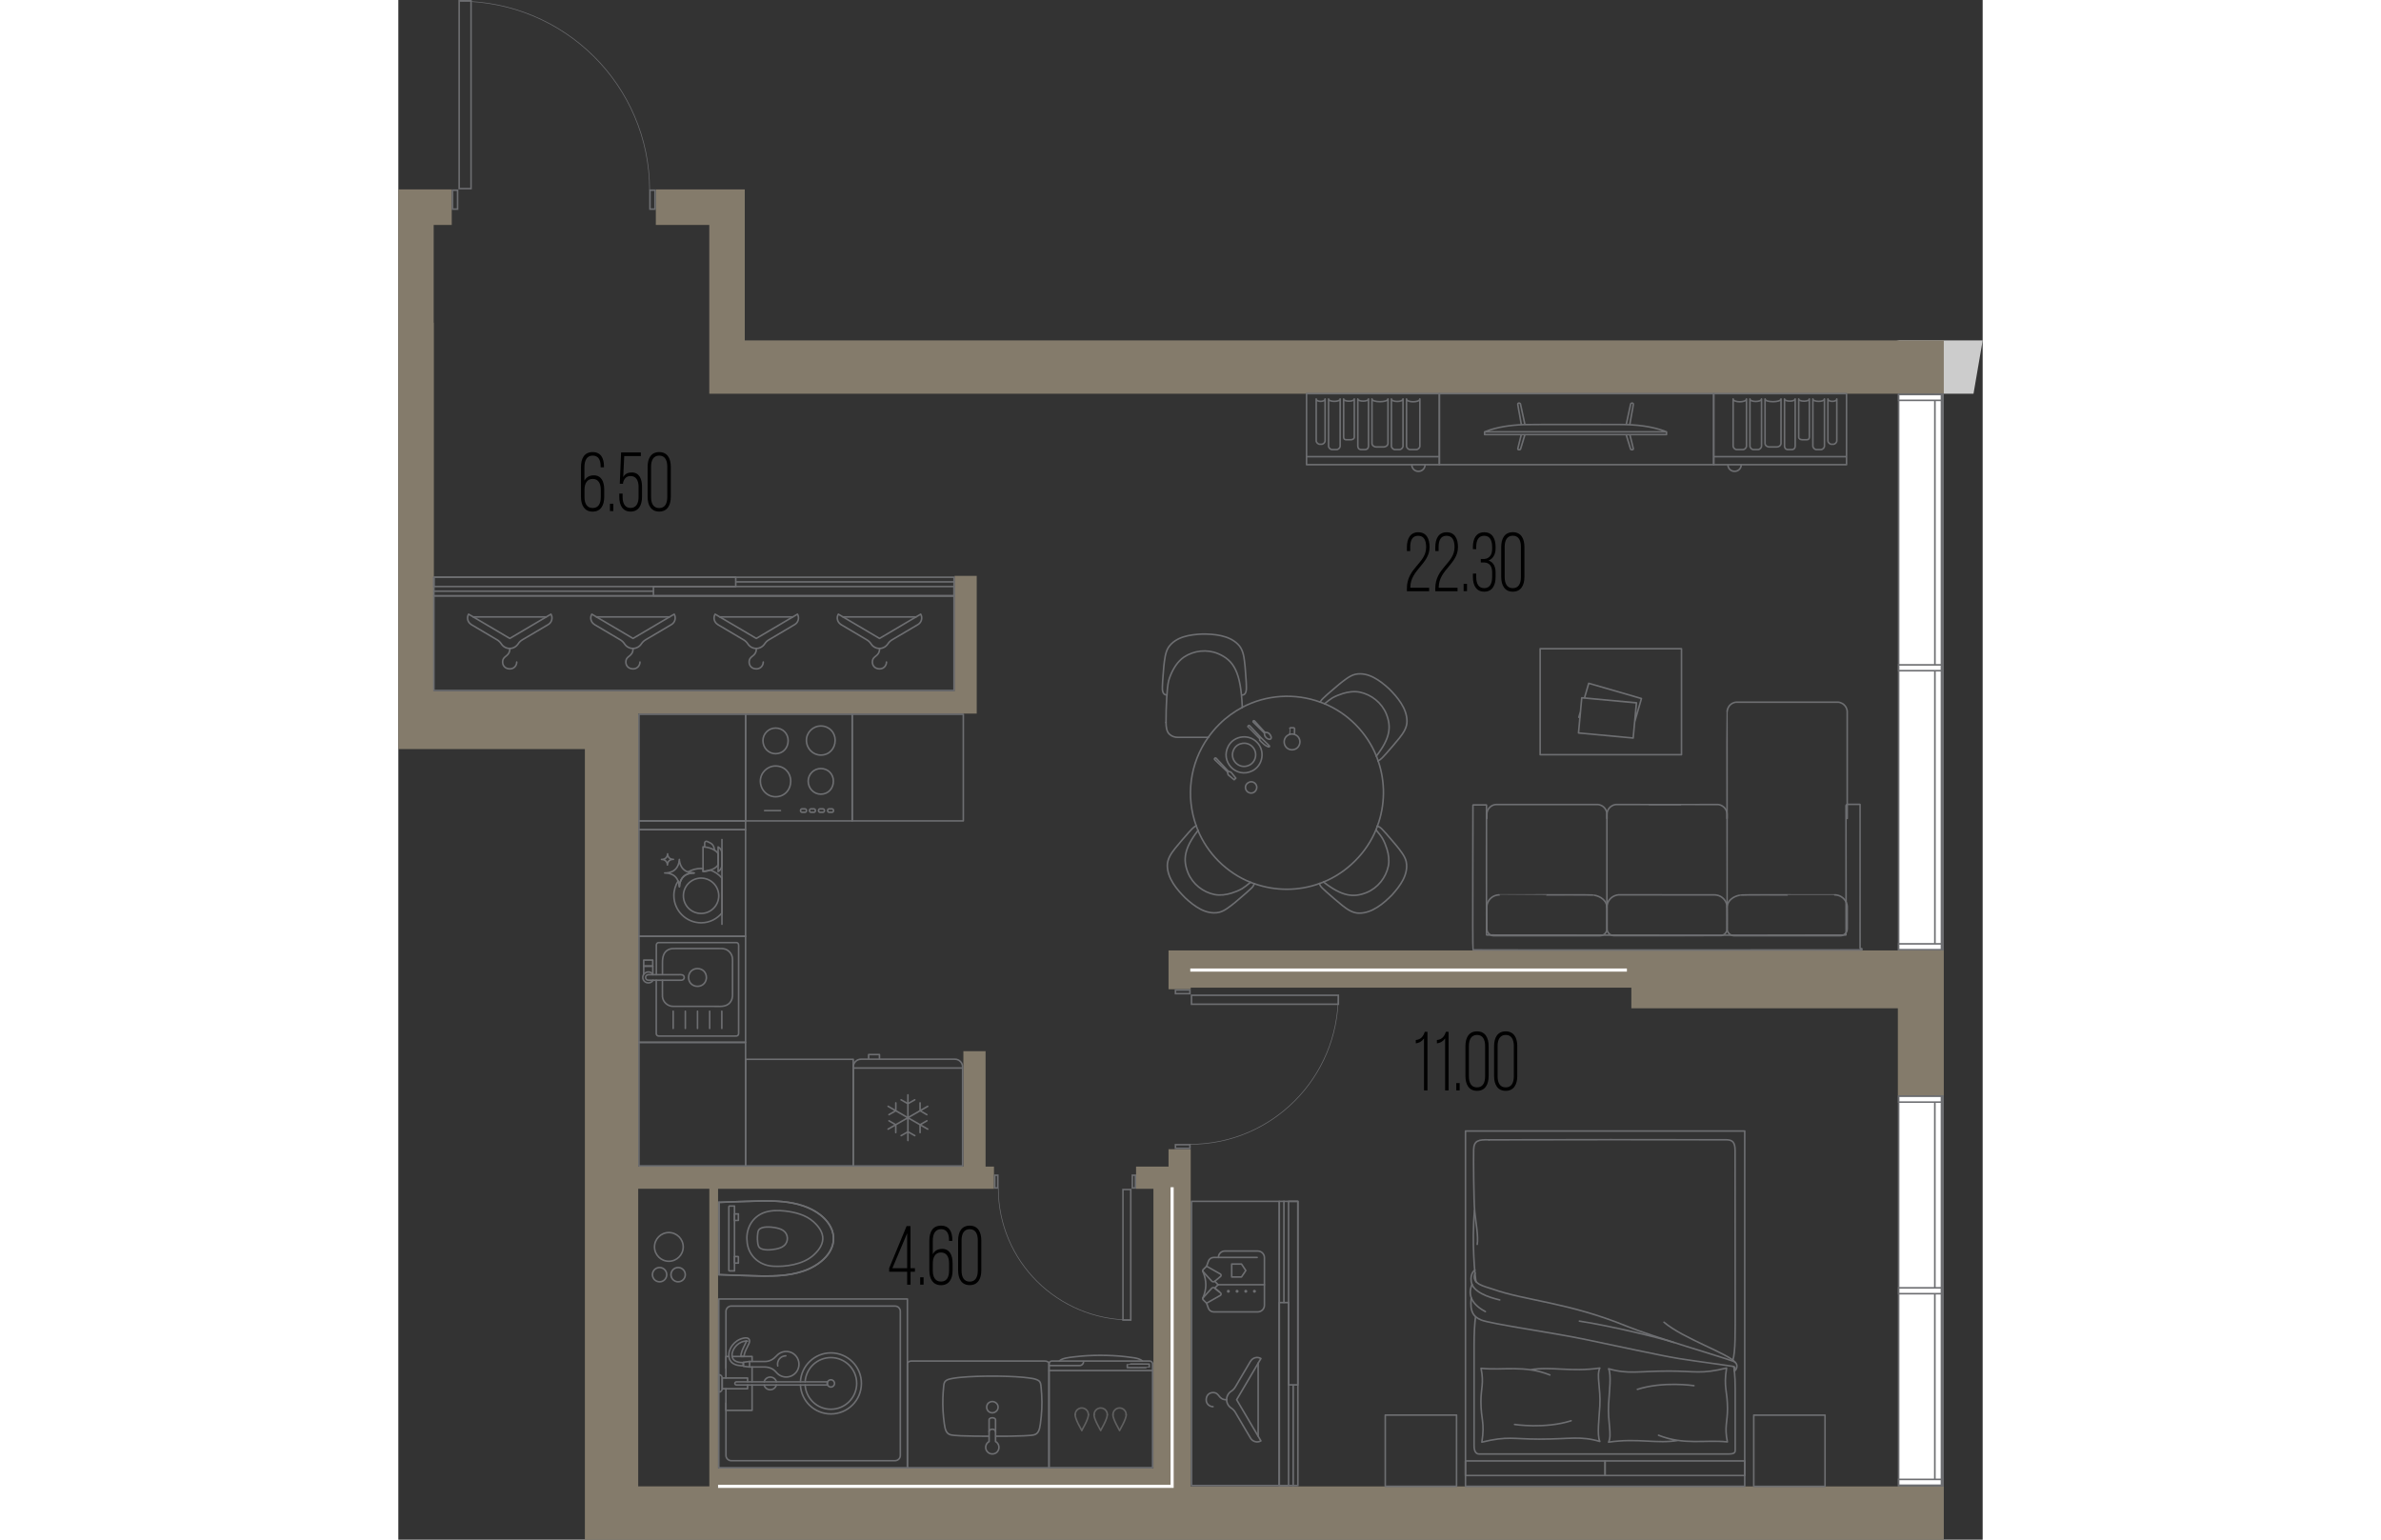<?xml version="1.0" encoding="UTF-8"?><svg xmlns="http://www.w3.org/2000/svg" viewBox="0 0 252.77 245.65" width="883" height="571"><rect x="0" y="0" width="252.77" height="245.65" fill="#333333" stroke="none"/><defs><style>.cls-1{fill:#ccc;}.cls-1,.cls-2,.cls-3,.cls-4,.cls-5{stroke-width:0px;}.cls-2{fill:#6d6e71;}.cls-3{fill:#000;}.cls-6{stroke:#606060;}.cls-6,.cls-7{stroke-linecap:round;stroke-width:.25px;}.cls-6,.cls-7,.cls-8,.cls-9{fill:none;}.cls-6,.cls-7,.cls-9{stroke-linejoin:round;}.cls-4{fill:#847b6b;}.cls-7,.cls-10,.cls-9{stroke:#6d6e71;}.cls-8{stroke:#fff;}.cls-8,.cls-10{stroke-miterlimit:10;stroke-width:.5px;}.cls-10,.cls-5{fill:#fff;}.cls-9{stroke-width:.1px;}</style></defs><g id="_стены"><polygon class="cls-1" points="252.77 54.31 239.13 54.31 239 54.31 244.57 55.35 246.33 62.82 251.31 62.82 252.77 54.31"/><polygon class="cls-4" points="49.61 55.92 49.61 55.92 49.61 62.82 199.72 62.82 199.72 62.82 246.57 62.82 246.57 62.39 246.57 61.46 246.57 54.31 240.22 54.31 233.02 54.31 199.72 54.31 199.72 54.31 196.72 54.31 55.27 54.31 55.27 30.22 50.16 30.22 49.61 30.22 41.08 30.22 41.08 35.89 49.61 35.89 49.61 55.92"/><polygon class="cls-4" points="239.24 174.81 246.57 174.81 246.57 155.76 246.57 155.76 246.57 151.64 198.23 151.64 122.88 151.64 122.88 157.58 122.88 157.58 122.88 157.83 126.42 157.83 126.42 157.58 196.72 157.58 196.72 160.87 239.24 160.87 239.24 163.02 239.24 174.81"/><path class="cls-4" d="M5.47,119.51h24.29v126.14h206.86s2.62,0,2.62,0h7.33v-8.55h-7.33v.05h-42.52s-70.3,0-70.3,0v-53.8h-3.54v2.78h-5.18v3.54h2.77v44.64H51.01v-44.64h44.02v-3.54h-1.34v-18.42h-3.54v18.42h-51.87v-72.28h54v-21.97h-3.54v18.42H5.67v-58.82h-.03v-15.59h2.88v-5.67H0v21.29H0v68h5.47ZM49.62,189.66v47.48h-11.35v-47.48h11.35Z"/></g><g id="_акустические_перегородки"><polyline class="cls-8" points="51.01 237.14 123.45 237.14 123.45 189.42"/><line class="cls-8" x1="126.35" y1="154.77" x2="196.01" y2="154.77"/></g><g id="_окна"><rect class="cls-5" x="239.36" y="62.94" width="7.08" height="88.58"/><path class="cls-2" d="M246.32,63.07v88.33s-6.83,0-6.83,0V63.07s6.83,0,6.83,0M246.57,62.82h-7.33s0,88.83,0,88.83h7.33s0-88.83,0-88.83h0Z"/><rect class="cls-5" x="245.15" y="62.94" width="1.3" height="88.38"/><path class="cls-2" d="M246.32,63.07v88.13s-1.04,0-1.04,0V63.07s1.04,0,1.04,0M246.57,62.82h-1.55s0,88.63,0,88.63h1.55s0-88.63,0-88.63h0Z"/><rect class="cls-5" x="239.36" y="150.58" width="7.08" height=".93"/><path class="cls-2" d="M246.32,150.71v.68s-6.83,0-6.83,0v-.68s6.83,0,6.83,0M246.57,150.46h-7.33s0,1.18,0,1.18h7.33s0-1.18,0-1.18h0Z"/><rect class="cls-5" x="239.36" y="106.07" width="7.08" height=".93"/><path class="cls-2" d="M246.32,106.2v.68s-6.83,0-6.83,0v-.68s6.83,0,6.83,0M246.57,105.95h-7.33s0,1.18,0,1.18h7.33s0-1.18,0-1.18h0Z"/><rect class="cls-5" x="239.36" y="62.94" width="7.08" height=".93"/><path class="cls-2" d="M246.32,63.07v.68s-6.83,0-6.83,0v-.68s6.83,0,6.83,0M246.57,62.82h-7.33s0,1.18,0,1.18h7.33s0-1.18,0-1.18h0Z"/><line class="cls-10" x1="246.32" y1="151.64" x2="246.32" y2="62.94"/><rect class="cls-5" x="239.36" y="174.91" width="7.08" height="62.11"/><path class="cls-2" d="M246.32,175.04v61.86s-6.83,0-6.83,0v-61.86s6.83,0,6.83,0M246.57,174.79h-7.33s0,62.36,0,62.36h7.33s0-62.36,0-62.36h0Z"/><rect class="cls-5" x="245.15" y="174.92" width="1.3" height="62.06"/><path class="cls-2" d="M246.31,175.04v61.81s-1.04,0-1.04,0v-61.81s1.04,0,1.04,0M246.56,174.79h-1.55s0,62.31,0,62.31h1.55s0-62.31,0-62.31h0Z"/><rect class="cls-5" x="239.36" y="236.04" width="7.08" height=".93" transform="translate(-.25 .25) rotate(-.06)"/><path class="cls-2" d="M246.32,236.16v.68s-6.83,0-6.83,0v-.68s6.83,0,6.83,0M246.57,235.91h-7.33s0,1.18,0,1.18h7.33s0-1.18,0-1.18h0Z"/><rect class="cls-5" x="239.36" y="205.47" width="7.08" height=".93" transform="translate(-.22 .25) rotate(-.06)"/><path class="cls-2" d="M246.32,205.6v.68s-6.83,0-6.83,0v-.68s6.83,0,6.83,0M246.57,205.35h-7.33s0,1.18,0,1.18h7.33s0-1.18,0-1.18h0Z"/><rect class="cls-5" x="239.36" y="174.91" width="7.08" height=".93" transform="translate(-.18 .25) rotate(-.06)"/><path class="cls-2" d="M246.32,175.03v.68s-6.83,0-6.83,0v-.68s6.83,0,6.83,0M246.57,174.78h-7.33s0,1.18,0,1.18h7.33s0-1.18,0-1.18h0Z"/><line class="cls-10" x1="246.32" y1="237.14" x2="246.32" y2="174.78"/></g><g id="_двери"><path class="cls-2" d="M126.17,158.08v.33h-2.06v-.33h2.06M126.42,157.83h-2.56v.83h2.56v-.83h0Z"/><path class="cls-2" d="M126.17,182.76v.33h-2.06v-.33h2.06M126.42,182.51h-2.56v.83h2.56v-.83h0Z"/><path class="cls-9" d="M126.35,182.57c13.04,0,23.61-10.64,23.61-23.76"/><path class="cls-2" d="M149.85,158.92v1.18h-23.18v-1.18h23.18M150.1,158.67h-23.68v1.68h23.68s0-1.68,0-1.68h0Z"/><path class="cls-2" d="M117.47,187.63v1.78h-.24v-1.78h.24M117.72,187.38h-.74v2.28h.74v-2.28h0Z"/><path class="cls-2" d="M95.52,187.63v1.78h-.24v-1.78h.24M95.77,187.38h-.74v2.28h.74v-2.28h0Z"/><path class="cls-9" d="M95.72,189.6c0,11.6,9.46,21,21.14,21"/><path class="cls-2" d="M116.73,189.91v20.57h-1v-20.57h1M116.98,189.66h0,0ZM116.98,189.66h-1.49v21.07s1.49,0,1.49,0v-21.07h0Z"/><path class="cls-2" d="M9.33,30.47v2.77h-.56v-2.77h.56M9.58,30.22h-1.06v3.27h1.06v-3.27h0Z"/><path class="cls-2" d="M40.83,30.47v2.77h-.56v-2.77h.56M41.08,30.22h-1.06v3.27h1.06v-3.27h0Z"/><path class="cls-9" d="M40.09,30.32c0-16.64-13.58-30.13-30.32-30.13"/><path class="cls-2" d="M11.48.25v29.72h-1.65V.25h1.65M11.73,0h0,0ZM11.73,0h-2.15v30.22h2.14V0h0Z"/></g><g id="_мебель"><rect class="cls-7" x="170.26" y="180.45" width="44.55" height="56.69"/><rect class="cls-7" x="192.53" y="233.08" width="22.28" height="2.32" transform="translate(407.34 468.49) rotate(180)"/><rect class="cls-7" x="170.26" y="233.08" width="22.28" height="2.32" transform="translate(362.79 468.49) rotate(180)"/><path class="cls-7" d="M213.07,218.06s.23,1.4.22,3.52c0,2.12,0,9.39,0,9.72s0,.68-1,.68h-39.89c-.45,0-.77-.41-.77-1.32v-16.15c0-1.57.09-3.73.25-4.41"/><path class="cls-7" d="M213.13,218.5c.25-.23.13-.42-.27-.51s-5.77-.79-8.58-1.24-10.5-2.13-15.16-3.1c-4.66-.97-14.84-2.43-16.34-3.04-1.22-.49-1.85-1.29-1.61-3.49"/><path class="cls-7" d="M173.43,209.26c-3.27-1.72-2.33-3.83-2.13-4.35"/><path class="cls-7" d="M175.72,207.4c-1.82-.43-4.31-1.26-4.55-2.93-.19-1.37.58-1.82.58-1.82"/><path class="cls-7" d="M213.16,218.75c.39-.2.75-1.21-.19-1.57-1.46-.57-12.95-3.93-16.9-5.55-9.34-3.83-16.2-4.09-21.46-5.95-1.25-.44-3.52-.79-2.83-2.57"/><path class="cls-7" d="M171.94,204.49c-.15-.72-.72-6.14-.24-11.38"/><path class="cls-7" d="M172.13,198.54c.21-1.29-.24-3.59-.4-5.26-.16-1.67-.21-8.42-.17-9.87.05-1.45.79-1.61,2.47-1.55"/><path class="cls-7" d="M174.03,181.86c1.96-.03,37.07-.04,37.92-.01s1.32.34,1.32,1.7c0,.9.02,14.66.02,24.33,0,4.99.05,7.71-.37,9.12"/><path class="cls-7" d="M213.29,217.36c-1.12-1.41-8.29-3.79-11.36-6.4"/><path class="cls-7" d="M203.52,214.19c-2.34-.76-10.05-2.64-15.09-3.41"/><path class="cls-7" d="M204.2,229.81c-3.32.59-6.46-.4-11.11.28.57-1.21-.16-3.18,0-6.05.11-1.96.47-4.69,0-5.66,3.13.92,4.76.37,9.64.37,4.22,0,5.07.53,9.18-.48-.5,3.18.15,3.57.15,6.47,0,2.18-.51,2.89-.02,5.31-3.6-.37-6.92.56-10.98-1.06"/><path class="cls-7" d="M206.7,221.08s-4.85-.74-9.02.59"/><path class="cls-7" d="M180.58,218.55c3.32-.59,6.46.4,11.11-.28-.57,1.21.16,3.18,0,6.05-.11,1.96-.47,4.69,0,5.66-3.13-.92-4.76-.37-9.64-.37-4.22,0-5.07-.53-9.18.48.5-3.18-.15-3.57-.15-6.47,0-2.18.51-2.89.02-5.31,3.6.37,6.92-.56,10.98,1.06"/><path class="cls-7" d="M178.09,227.27s4.85.74,9.02-.59"/><rect class="cls-7" x="157.45" y="225.77" width="11.37" height="11.37" transform="translate(394.6 68.32) rotate(90)"/><rect class="cls-7" x="216.25" y="225.77" width="11.37" height="11.37" transform="translate(453.39 9.53) rotate(90)"/><g id="POLYLINE"><line class="cls-7" x1="51.15" y1="203.37" x2="51.15" y2="191.83"/></g><g id="POLYLINE-2"><path class="cls-7" d="M57.3,197.82c.04.42.02.9.31,1.23.54.51,1.95.38,2.63.23.46-.1.94-.22,1.3-.54.76-.63.69-1.86-.13-2.41-.38-.27-.88-.38-1.34-.47-.66-.11-2.11-.25-2.55.36-.12.17-.16.38-.18.59-.04.33-.07.67-.05,1Z"/></g><g id="POLYLINE-3"><path class="cls-7" d="M55.63,197.88c.05,2.3,1.86,4.02,4.13,4.14,2.07.13,4.74-.29,6.36-1.66.79-.69,1.55-1.59,1.6-2.68.04-1.09-.69-2.03-1.46-2.73-1.25-1.13-2.95-1.55-4.59-1.74-1.11-.12-2.27-.12-3.33.26-1.84.68-2.86,2.48-2.72,4.4Z"/></g><g id="POLYLINE-4"><path class="cls-7" d="M51.15,203.37c2.29.08,4.58.17,6.86.22,2.15.02,4.35-.07,6.41-.73,2.73-.83,5.81-3.29,4.82-6.46-.71-2.05-2.71-3.35-4.68-4.02-2.09-.7-4.32-.8-6.51-.77-2.3.04-4.61.14-6.9.22-.02,3.84,0,7.7,0,11.54Z"/></g><g id="POLYLINE-5"><path class="cls-7" d="M51.15,203.37c2.17.07,4.34.17,6.51.21,2.69.05,5.49-.04,7.97-1.18,5.75-2.76,4.64-8.06-1.01-10-2-.68-4.14-.8-6.24-.79-2.41.02-4.82.14-7.23.22"/></g><g id="POLYLINE-6"><line class="cls-7" x1="51.15" y1="191.83" x2="51.15" y2="203.37"/></g><path class="cls-7" d="M52.73,192.5v10.2s.04.07.09.07h.81s0-10.35,0-10.35h-.81s-.09.03-.09.07Z"/><g id="POLYLINE-7"><path class="cls-7" d="M54.25,193.67c0,.34,0,.69,0,1.03-.01.03,0,.01-.03.02-.14.01-.29,0-.43,0-.03,0-.13.02-.16,0-.03-.02,0-.15,0-.18v-.82s0-.03.01-.04c.2,0,.4,0,.6,0Z"/></g><g id="POLYLINE-8"><path class="cls-7" d="M54.25,201.53c0-.34,0-.69,0-1.03-.01-.03,0-.01-.03-.02-.14-.01-.29,0-.43,0-.03,0-.13-.02-.16,0-.03.02,0,.15,0,.18v.82s0,.03.01.04c.2,0,.4,0,.6,0Z"/></g><g id="AG-DETAILS"><g id="POLYLINE-10"><path class="cls-7" d="M95.69,224.51c.02.57-.6,1.03-1.16.87-.82-.22-.91-1.35-.13-1.69.58-.27,1.31.19,1.29.82Z"/></g></g><g id="AG-FIXTURE"><g id="POLYLINE-11"><path class="cls-7" d="M95.33,229.15c1.49,0,2.98,0,4.47-.07,1.81-.12,2.38.06,2.64-1.95.22-1.53.29-3.08.2-4.63-.02-.35-.04-.7-.08-1.05-.04-.32-.03-.66-.2-.96-.37-.6-1.92-.64-2.6-.74-1.66-.15-3.33-.19-4.99-.19-1.68,0-3.36.04-5.03.19-.4.04-.79.08-1.19.15-.49.1-1.11.16-1.39.61-.15.3-.14.63-.18.96-.05.5-.08,1.01-.1,1.51-.05,1.4.03,2.81.23,4.2.26,2,.91,1.77,2.69,1.9,1.46.06,2.92.06,4.38.07"/></g><g id="POLYLINE-12"><path class="cls-7" d="M81.23,234.18h22.58s0-3.07,0-3.45c0-1.55,0-3.1,0-4.65,0-1.62,0-3.25,0-4.87,0-.61,0-2.65,0-3.27,0-.14,0-.27,0-.41-.01-.23-.37-.4-.75-.38-6.38,0-13.12,0-19.52,0-2.05,0,2.79,0,.74,0-.9,0-1.13,0-2.03,0-.26,0-.54-.02-.76.08-.25.11-.29.3-.27.47,0,.28,0,.56,0,.84,0,.77,0,2.96,0,3.73,0,3.36,0,11.9,0,11.9Z"/></g></g><path class="cls-7" d="M95.64,231.53c-.38.57-1.27.6-1.69.06-.42-.48-.27-1.3.3-1.59v-3.46c0-.45,1.03-.45,1.03,0v3.45c.54.28.72,1.05.35,1.54Z"/><path class="cls-7" d="M94.25,228.41c0-.51,1.03-.51,1.03,0"/><g id="AG-FIXTURE-2"><g id="POLYLINE-13"><path class="cls-7" d="M105.45,217.15c3.96,0,7.93,0,11.89,0,.57,0,1.14,0,1.71,0,.27,0,.54,0,.81,0,.28,0,.51.24.48.52,0,2.5,0,7.46,0,7.46,0,0,0,6.15,0,9.04h-16.53c0-.29,0-1.11,0-1.39,0-1.28,0-2.55,0-3.83,0-2.56,0-5.12,0-7.67,0-1.23,0-2.37,0-3.61,0-.43.29-.56.68-.52.32,0,.64,0,.95,0Z"/></g><g id="POLYLINE-14"><line class="cls-7" x1="120.34" y1="218.67" x2="103.81" y2="218.67"/></g><g id="POLYLINE-15"><path class="cls-7" d="M105.45,217.15c.27-.27.68-.39,1.04-.47.45-.1.92-.15,1.38-.2,1.36-.17,2.73-.24,4.11-.24,1.33,0,2.67.06,3.99.21.46.05.93.11,1.39.18.47.08,1,.19,1.36.53"/></g></g><path class="cls-7" d="M109.32,217.25c0,.34-.28.62-.62.62h-4.84"/><path class="cls-7" d="M116.31,218.2s3.49.03,3.49-.01c0,0,0-.55,0-.55,0,0,0-.01-.01-.01-.02.01-3.49-.03-3.49.01,0,0,0,.55,0,.55,0,0,0,.01.01.01Z"/><path class="cls-6" d="M107.99,225.69c0-.58.47-1.05,1.05-1.05s1.05.47,1.05,1.05"/><path class="cls-6" d="M109.04,228.21s-1.13-1.88-1.05-2.52"/><path class="cls-6" d="M109.04,228.21s1.13-1.88,1.05-2.52"/><path class="cls-6" d="M111.01,225.69c0-.58.47-1.05,1.05-1.05s1.05.47,1.05,1.05"/><path class="cls-6" d="M112.05,228.21s-1.13-1.88-1.05-2.52"/><path class="cls-6" d="M112.05,228.21s1.13-1.88,1.05-2.52"/><path class="cls-6" d="M114.02,225.69c0-.58.47-1.05,1.05-1.05s1.05.47,1.05,1.05"/><path class="cls-6" d="M115.07,228.21s-1.13-1.88-1.05-2.52"/><path class="cls-6" d="M115.07,228.21s1.13-1.88,1.05-2.52"/><rect class="cls-7" x="52.71" y="205.66" width="26.93" height="30.09" transform="translate(-154.53 286.89) rotate(-90)"/><path class="cls-7" d="M52.27,218.26v-9.03c0-.47.38-.85.85-.85h26.12c.47,0,.85.38.85.85v22.97c0,.47-.38.85-.85.85h-26.12c-.47,0-.85-.38-.85-.85v-8.33"/><path class="cls-7" d="M60.32,220.47c-.11-.44-.51-.76-.98-.76s-.87.32-.98.76"/><path class="cls-7" d="M58.36,220.99c.12.43.51.74.97.74s.87-.32.98-.76"/><polyline class="cls-7" points="55.72 220.47 55.72 219.86 51.67 219.86 51.67 221.57 55.72 221.57 55.72 220.97"/><path class="cls-7" d="M64.9,220.47c.13-2.16,1.92-3.87,4.11-3.87h0c2.28,0,4.12,1.85,4.12,4.12h0c0,2.28-1.85,4.12-4.12,4.12h0c-2.19,0-3.98-1.71-4.11-3.87"/><path class="cls-7" d="M64.15,220.47c.13-2.57,2.26-4.62,4.86-4.62h0c2.69,0,4.87,2.18,4.87,4.87h0c0,2.69-2.18,4.87-4.87,4.87h0c-2.6,0-4.73-2.04-4.86-4.61"/><path class="cls-7" d="M60.26,218.92c-.44-.56-1.15-.82-1.86-.82h-2.36l-.99-.11v-.65l.99-.12h2.51c.7,0,1.32-.37,1.79-.9s1.23-.83,2.04-.64c.74.18,1.33.8,1.49,1.54.28,1.32-.72,2.48-1.99,2.48-.65,0-1.23-.3-1.6-.78Z"/><path class="cls-7" d="M56.04,213.94c0-.11-.03-.2-.1-.29-.19-.25-.56-.21-.87-.15-1.42.29-2.45,1.66-2.33,2.88.05.46.24,1.53,2.3,1.53v-.51c-1.18,0-1.73-.38-1.8-1.07-.09-.85.68-2.07,1.93-2.33.3-.06.38-.03.38-.03-.01.07-.2.44-.33.71-.25.51-.57,1.14-.57,1.74h.51c0-.48.29-1.05.52-1.51.2-.39.36-.71.36-.97Z"/><path class="cls-7" d="M50.55,220.45h1.7c.3,0,.54.24.54.54h-2.79c0-.3.24-.54.54-.54Z" transform="translate(272.12 169.32) rotate(90)"/><line class="cls-7" x1="56.04" y1="218.1" x2="56.04" y2="217.21"/><polyline class="cls-7" points="52.26 221.57 52.26 225.02 56.44 225.02 56.44 220.97"/><polyline class="cls-7" points="52.75 216.42 52.26 216.42 52.26 219.86"/><polyline class="cls-7" points="56.44 217.21 56.44 216.42 53.26 216.42"/><line class="cls-7" x1="56.44" y1="220.47" x2="56.44" y2="218.1"/><path class="cls-7" d="M60.53,217.93c-.18-.86.47-1.61,1.29-1.61"/><path class="cls-7" d="M55.47,213.96c.16-.02.24.02.24.02"/><path class="cls-7" d="M68.49,220.97h-14.55c-.14,0-.25-.11-.25-.25s.11-.25.25-.25h14.55c-.04.08-.06.16-.06.25s.02.18.06.25Z"/><path class="cls-7" d="M68.49,220.97c-.04-.08-.06-.16-.06-.25s.02-.18.06-.25c.09-.19.29-.33.52-.33.32,0,.58.26.58.58s-.26.58-.58.58c-.23,0-.42-.13-.52-.33Z"/><rect class="cls-7" x="140.55" y="191.67" width="2.97" height="45.35"/><rect class="cls-7" x="126.55" y="191.67" width="14" height="45.35"/><path class="cls-7" d="M141.29,207.81v-16.15s0,16.15,0,16.15Z"/><path class="cls-7" d="M142.77,237.02v-15.91s0,15.91,0,15.91Z"/><rect class="cls-7" x="142.03" y="191.67" width="1.48" height="29.28"/><rect class="cls-7" x="140.55" y="207.82" width="1.48" height="29.2"/><path class="cls-7" d="M129.98,224.43c-.5,0-1.09-.38-1.09-1.09s.47-1.16,1.09-1.16c1.1,0,.78,1.15,2.18,1.15"/><path class="cls-7" d="M135.97,217.16l-2.45,4.15c-.16.27-.38.49-.64.66-.44.28-.73.78-.73,1.34s.29,1.05.73,1.34c.26.17.48.39.64.66l2.45,4.15c.34.57,1.08.76,1.65.43l-3.87-6.57,3.87-6.57h0c-.57-.34-1.31-.15-1.65.43Z"/><line class="cls-7" x1="137.18" y1="217.48" x2="137.18" y2="229.13"/><path class="cls-7" d="M128.95,207.92l.28.79c.13.36.47.6.85.6h7.04c.58,0,1.06-.47,1.06-1.06v-7.59c0-.58-.47-1.06-1.06-1.06h-5.26c-.57,0-1.02.46-1.02,1.02h0"/><path class="cls-7" d="M137.02,200.62h-6.93c-.38,0-.72.24-.85.6l-.28.79"/><path class="cls-7" d="M128.38,202.87l1.38,1.52c.13.14.35.16.49.04l.95-.79c.11-.12.08-.3-.06-.38l-2.19-1.24-.55.55c-.08.08-.09.21-.02.3Z"/><path class="cls-7" d="M128.4,207.37l.55.55,2.19-1.24c.14-.08.17-.26.06-.38l-.95-.79c-.15-.12-.36-.11-.49.04l-1.38,1.52c-.07.09-.06.22.02.3Z"/><path class="cls-7" d="M128.35,207.12c.63-1.46.65-2.75,0-4.3"/><polyline class="cls-7" points="138.18 204.97 130.79 204.97 130.25 205.51 130.94 206.08"/><polygon class="cls-7" points="134.52 201.67 135.21 202.71 134.52 203.74 132.96 203.74 132.96 201.67 134.52 201.67"/><circle class="cls-7" cx="132.42" cy="206.02" r=".12"/><circle class="cls-7" cx="133.81" cy="206.02" r=".12"/><circle class="cls-7" cx="135.2" cy="206.02" r=".12"/><circle class="cls-7" cx="136.58" cy="206.02" r=".12"/><line class="cls-7" x1="130.79" y1="204.97" x2="130.25" y2="204.42"/><path class="cls-7" d="M204.72,103.5v16.91s-22.55,0-22.55,0v-16.91s22.55,0,22.55,0ZM197.01,117.75l.52-5.61-8.72-.81-.52,5.61,8.72.81ZM188.61,113.51l-.27.93.18.05.09-.98ZM189.24,111.36l8.3.77-.28,3.01,1.07-3.69-8.41-2.43-.68,2.34Z"/><path class="cls-7" d="M173.66,130.58c0-.15-.01-.69.01-.84.02-.13.05-.26.1-.39.2-.5.67-.89,1.2-.97.08-.01.17-.02.25-.02.04,0,16,0,16.04,0,.05,0,.1,0,.14,0,.19.02.38.07.55.16.27.13.49.34.65.6.09.15.15.31.19.47.02.07.03.15.03.22,0,.03,0,.07,0,.11,0,.02,0,14.83,0,14.84"/><path class="cls-7" d="M183.13,142.78c.29.02,7.61-.06,7.7.06,0,0,.03,0,.03,0,.47.09.92.28,1.29.59.34.28.6.67.66,1.11,0,.06.01.12.02.18,0,.01,0,.03,0,.04,0,.04,0,3.43,0,3.47,0,.09-.02.19-.05.28-.11.37-.42.66-.79.75-.07.02-.14.03-.21.03-.11,0-16.97,0-17.07,0-.13,0-.25-.03-.37-.08-.21-.09-.4-.25-.52-.44-.11-.17-.16-.37-.16-.58,0-.04,0-3.43,0-3.47,0-.05,0-.11,0-.16.02-.18.06-.36.13-.53.22-.54.68-.97,1.23-1.15.15-.05.31-.08.47-.1.05,0,.11,0,.16,0,0-.01,7.46,0,7.46,0h0Z"/><path class="cls-7" d="M231.16,130.58c0-.1,0-16.99,0-17.08,0-.11-.03-.22-.06-.33-.1-.37-.35-.69-.67-.9-.21-.13-.46-.22-.71-.24-.05,0-.09,0-.14,0-.11,0-16.01,0-16.11,0-.14,0-.27.04-.4.08-.32.11-.6.32-.79.6-.13.19-.22.42-.26.65-.01.06-.02.13-.02.2-.05.06.03,31.15,0,31.21"/><path class="cls-7" d="M221.69,142.78c-.29.02-7.61-.06-7.7.06,0,0-.03,0-.03,0-.47.09-.92.28-1.29.59-.34.28-.61.68-.66,1.13-.03.05,0,3.56-.01,3.68,0,.09.02.19.05.28.11.37.43.66.81.74.06.01.13.02.19.03.13,0,16.96,0,17.08,0,.12,0,.24-.03.35-.08.21-.09.4-.25.52-.44.11-.17.16-.37.16-.58,0-.04,0-3.43,0-3.47,0-.05,0-.11,0-.16-.02-.18-.06-.36-.13-.53-.22-.54-.68-.97-1.23-1.15-.15-.05-.31-.08-.47-.1-.05,0-.11,0-.16,0,0-.01-7.46,0-7.46,0h0Z"/><path class="cls-7" d="M201.63,142.78s8.35,0,8.38,0c.06,0,.12,0,.18.01.15.02.3.05.45.1.67.22,1.19.82,1.32,1.51.06.16.03,3.61.03,3.86,0,.14-.04.27-.1.39-.13.28-.38.49-.66.58-.08.03-.17.04-.25.05-.03.02-17,0-17.05,0-.24,0-.49-.09-.68-.24-.2-.16-.33-.37-.39-.62-.02-.08-.03-.16-.03-.24v-3.43s0-.08,0-.11c0-.04,0-.09.01-.14.08-.71.58-1.33,1.24-1.59.18-.07.37-.12.56-.14.05,0,.11,0,.16,0,.04,0,6.77,0,6.82,0Z"/><path class="cls-7" d="M192.83,130.58c0-.23-.02-.74.03-.96.07-.35.26-.66.53-.89.14-.12.31-.21.48-.28.13-.05.27-.07.4-.09.03,0,.07,0,.11,0,.02,0,10.15.02,10.18.01"/><path class="cls-7" d="M211.99,130.58c0-.23.02-.74-.03-.96-.07-.35-.26-.66-.53-.89-.14-.12-.31-.21-.48-.28-.13-.05-.27-.07-.4-.09-.03,0-.07,0-.11,0-.02,0-10.82.02-10.84.01"/><path class="cls-7" d="M233.51,151.39s0,.01,0,.01c0,0,0,.01,0,.01,0,0,0,.01,0,.01,0,0,0,.01,0,.01,0,0,0,.01,0,.01,0,0,0,.01,0,.01,0,0,0,.01,0,.01,0,0,0,.01,0,.01,0,0,0,.01,0,.01,0,0,0,.01,0,.01,0,.01,0,.01,0,.01,0,.01,0,.01,0,.01,0,.01-.01.01-.01.01,0,0-.01.01-.01.01,0,0-.01.01-.01.01-.01,0-.01.01-.01.01-.01,0-.01,0-.01,0-.01,0-.01,0-.01,0,0,0-.01,0-.01,0,0,0-.01,0-.01,0,0,0-.01,0-.01,0,0,0-.01,0-.01,0-4,.02-57.85.04-61.85,0,0,0,0,0-.01,0,0,0,0,0-.01,0,0,0,0,0-.01,0,0,0,0,0-.01,0,0,0,0,0-.01,0,0,0,0,0-.01-.01,0,0,0,0-.01-.01,0,0,0,0-.01-.01,0,0,0,0-.01-.01,0,0,0,0,0-.01,0,0,0,0,0-.01,0,0,0,0,0-.01-.12-.18.01-22.76-.02-22.96,0,0,0,0,0-.01,0,0,0,0,0-.01,0,0,0,0,0-.01,0,0,0,0,0-.01,0,0,0,0,0-.01,0,0,0,0,0-.01,0,0,0,0,.01-.01,0,0,0,0,.01-.01,0,0,0,0,.01-.01,0,0,0,0,.01-.01,0,0,0,0,.01,0,0,0,0,0,.01,0,0,0,0,0,.01,0,0,0,0,0,.01,0,0,0,0,0,.01,0,0,0,0,0,.01,0,0,0,0,0,.01,0,0,0,0,0,.01,0,0,0,0,0,.01,0,0,0,0,0,.01,0,0,0,0,0,.01,0,0,0,0,0,.01,0,0,0,0,0,.01,0h1.82s0,0,.01,0c0,0,0,0,.01,0,0,0,0,0,.01,0,0,0,0,0,.01,0,0,0,0,0,.01,0,0,0,0,0,.01,0,0,0,0,0,.01,0,0,0,0,0,.01,0,0,0,0,0,.01,0,0,0,0,0,.01,0,0,0,0,0,.01,0,0,0,0,0,.01,0,0,0,0,0,.01,0,0,0,0,0,.01.01,0,0,0,0,.01.01,0,0,0,0,.01.01,0,0,0,0,.01.01,0,0,0,0,0,.01,0,0,0,0,0,.01,0,0,0,0,0,.01,0,0,0,0,0,.01,0,0,0,0,0,.01,0,0,0,0,0,.01,0,0,0,0,0,.01,0,0,0,0,0,.01,0,0,0,0,0,.01,0,0,0,0,0,.01,0,0,0,0,0,.01,0,0,0,0,0,.01,0,0,0,0,0,.01.01.07-.02,20.42,0,20.48,0,0,0,0,0,.01,0,0,0,0,0,.01,0,0,0,0,0,.01,0,0,0,0,0,.01,0,0,0,0,0,.01,0,0,0,0,0,.01,0,0,0,0,0,.01,0,0,0,0,.01.01,0,0,0,0,.01.01,0,0,0,0,.01.01,0,0,0,0,.01.01,0,0,0,0,.01,0,0,0,0,0,.01,0,0,0,0,0,.01,0,0,0,0,0,.01,0,0,0,0,0,.01,0,0,0,0,0,.01,0,14.3.01,42.88.05,57.17,0,0,0,.01,0,.01,0,0,0,.01,0,.01,0,.01,0,.01,0,.01,0,.01,0,.01,0,.01,0,.01,0,.01-.01.01-.01,0,0,.01-.01.01-.01,0,0,.01-.01.01-.01,0-.01.01-.01.01-.01,0-.01,0-.01,0-.01,0-.01,0-.01,0-.01,0,0,0-.01,0-.01,0,0,0-.01,0-.01,0,0,0-.01,0-.01,0,0,0-.01,0-.01,0,0,0-.01,0-.01,0,0,0-.01,0-.01.05-.07-.02-20.42,0-20.49.01-.14.13-.24.26-.24h1.82s.01,0,.01,0c0,0,.01,0,.01,0,0,0,.01,0,.01,0,0,0,.01,0,.01,0,0,0,.01,0,.01,0,0,0,.01,0,.01,0,0,0,.01,0,.01,0,0,0,.01,0,.01,0,0,0,.01,0,.01,0,0,0,.01,0,.01,0,0,0,.01,0,.01,0,.01,0,.01,0,.01,0,.01,0,.01,0,.01,0,.01,0,.01.01.01.01,0,0,.01.01.01.01,0,0,.01.01.01.01,0,.01.01.01.01.01,0,.01,0,.01,0,.01,0,.01,0,.01,0,.01,0,0,0,.01,0,.01,0,0,0,.01,0,.01,0,0,0,.01,0,.01,0,0,0,.01,0,.01,0,0,0,.01,0,.01,0,0,0,.01,0,.01,0,0,0,.01,0,.01,0,0,0,.01,0,.01,0,0,0,.01,0,.01.01.03,0,22.75,0,22.79Z"/><path class="cls-7" d="M147.78,112.28c.49-.4.91-.73,1.22-.92.53-.3,1.11-.53,1.69-.71.87-.27,1.8-.39,2.7-.22,1.87.39,3.5,1.69,4.23,3.46.84,2.08.63,3.88-1.58,6.74"/><path class="cls-7" d="M147.08,112.02c.11-.25.32-.48.51-.65.41-.4.85-.77,1.28-1.14.8-.69,1.59-1.39,2.46-1.99.43-.29.88-.55,1.38-.66,2.06-.4,3.89.99,5.33,2.29,1.37,1.36,2.88,3.16,2.88,5.19.02,1.04-.61,1.94-1.23,2.72-.34.43-.69.84-1.05,1.26-.36.42-.73.84-1.1,1.26-.3.3-.76.92-1.24,1.09"/><path class="cls-7" d="M127.58,132.5c-2.22,2.87-2.43,4.68-1.59,6.76.73,1.77,2.36,3.08,4.23,3.46.9.17,1.83.05,2.7-.22.58-.18,1.16-.41,1.69-.71.34-.21.81-.57,1.35-1.02"/><path class="cls-7" d="M127.3,131.76c-.48.17-.93.79-1.23,1.09-.37.42-.73.84-1.1,1.26-.36.41-.71.83-1.05,1.26-.62.78-1.24,1.68-1.23,2.72,0,2.03,1.51,3.83,2.88,5.19,1.43,1.31,3.27,2.7,5.33,2.29.5-.11.96-.37,1.38-.66.87-.6,1.66-1.3,2.46-1.99.43-.38.87-.74,1.28-1.14.22-.19.47-.49.54-.8"/><path class="cls-7" d="M155.98,132.4c.46.55.84,1.03,1.04,1.38.3.53.53,1.11.71,1.69.27.87.39,1.8.22,2.7-.39,1.87-1.69,3.5-3.46,4.23-2.11.85-3.93.62-6.88-1.68"/><path class="cls-7" d="M156.2,131.81c.31.07.61.32.81.55.4.41.77.85,1.14,1.28.69.8,1.39,1.59,1.99,2.46.29.43.55.88.66,1.38.4,2.06-.99,3.89-2.29,5.33-1.36,1.37-3.16,2.88-5.19,2.88-1.04.02-1.94-.61-2.72-1.23-.43-.34-.84-.69-1.26-1.05-.42-.36-.84-.73-1.26-1.1-.33-.33-1.04-.84-1.13-1.36"/><path class="cls-7" d="M122.48,115.27c.01.66.06,1.47.59,1.91.38.33.86.48,1.35.46.8,0,1.6,0,2.4,0,.8,0,1.6,0,2.4,0"/><path class="cls-7" d="M122.48,115.27c0-2.62.14-5.52.42-6.67.07-.29.19-.58.3-.86.46-1.12,1.13-2.21,2.15-2.91,1.6-1.05,3.66-1.28,5.44-.54,2.52,1.07,3.63,2.95,3.86,8.57"/><path class="cls-7" d="M134.64,110.89c.59,0,.68-.75.66-1.21,0-.83-.09-1.65-.14-2.47-.04-.54-.08-1.09-.15-1.63-.11-.99-.31-2.07-1.06-2.79-1.43-1.44-3.78-1.64-5.71-1.63-1.94.09-4.22.41-5.39,2.15-.27.43-.41.94-.51,1.45-.19,1.04-.26,2.1-.34,3.15-.04.57-.09,1.14-.1,1.71-.03.48.04,1.24.65,1.25"/><path class="cls-7" d="M129.21,117.65c.5-.7,1.05-1.38,1.68-2l.1-.1c1.11-1.11,2.35-2,3.67-2.7"/><path class="cls-7" d="M127.58,132.5c-.1-.24-.19-.49-.28-.74"/><path class="cls-7" d="M147.08,112.02c-4.04-1.47-8.58-1.2-12.43.83"/><path class="cls-7" d="M155.98,132.4c-.75,1.79-1.85,3.47-3.32,4.93l-.09.09c-1.47,1.46-3.15,2.56-4.95,3.3"/><path class="cls-7" d="M147.62,140.72c-.22.09-.44.17-.67.25"/><path class="cls-7" d="M147.78,112.28c-.23-.1-.47-.18-.7-.26"/><path class="cls-7" d="M146.95,140.97c-3.35,1.21-7.02,1.21-10.38.02"/><path class="cls-7" d="M147.78,112.28c1.79.75,3.47,1.85,4.93,3.32s2.6,3.21,3.34,5.04"/><path class="cls-7" d="M156.2,131.81c-.07.2-.14.39-.22.58"/><path class="cls-7" d="M135.96,140.77c.2.08.41.14.61.22"/><path class="cls-7" d="M156.32,121.4c-.09-.25-.17-.51-.27-.76"/><path class="cls-7" d="M129.21,117.65c-2.96,4.16-3.6,9.45-1.91,14.11"/><path class="cls-7" d="M127.58,132.5c.74,1.77,1.83,3.43,3.26,4.87,1.51,1.51,3.25,2.65,5.12,3.4"/><path class="cls-7" d="M156.2,131.81c1.25-3.35,1.29-7.04.12-10.42"/><g id="_2D_AG-DETAILS-DIAGRAM"><g id="POLYLINE-16"><path class="cls-7" d="M136.26,119.14c.86.86.62,2.38-.47,2.93-1.65.84-3.37-.95-2.46-2.57.59-1.05,2.1-1.24,2.93-.36h0Z"/></g></g><g id="POLYLINE-17"><path class="cls-7" d="M136.7,125c.67.7-.07,1.81-.97,1.47-.24-.09-.43-.29-.52-.53-.32-.91.82-1.62,1.5-.93Z"/></g><g id="POLYLINE-18"><path class="cls-7" d="M142.19,117.1s.01-.82.02-.82c0-.09.09-.18.18-.17h.42c.09,0,.18.09.18.18,0,0-.02.82-.02.82"/></g><g id="POLYLINE-19"><path class="cls-7" d="M142.57,119.63c1.35,0,1.77-1.81.55-2.4-.33-.15-.71-.16-1.04-.01-1.23.55-.86,2.38.49,2.41Z"/></g><g id="POLYLINE-20"><path class="cls-7" d="M138.51,116.87c-.09,0-.2-.01-.27-.08,0-.01-1.65-1.77-1.66-1.78-.05-.05-.12-.05-.17,0,0,0,0,0,0,0-.06.05-.07.14-.02.19,0,0,1.73,1.7,1.73,1.7.1.11.06.27.09.4.1.35.47.67.84.65.18-.02.25-.22.2-.38-.09-.34-.37-.69-.74-.71Z"/></g><g id="POLYLINE-21"><path class="cls-7" d="M137.42,118.1s-.01-.02,0-.03c.04-.1.03-.21-.05-.28,0,0-1.78-1.77-1.78-1.78-.14-.14.09-.37.23-.22,0,0,1.75,1.84,1.75,1.84.35.36,1.03,1.01,1.4,1.37.07.07,0,.19-.1.16-.6-.14-1.02-.66-1.45-1.07Z"/></g><g id="POLYLINE-22"><path class="cls-7" d="M133.61,124.15h0s0,0,0,0c-.04-.05-.65-.83-.68-.86-.07-.09-.17-.15-.28-.16-.1,0-.2-.04-.27-.11,0,0-1.89-2.03-1.9-2.04-.06-.07-.18-.06-.23.01-.06.06-.06.15,0,.21,0,0,1.98,1.95,1.99,1.95.15.16.05.42.25.55.02.01.81.68.86.71,0,0,.27-.26.27-.26Z"/></g><g id="POLYLINE-23"><path class="cls-7" d="M136.99,118.43c1.34,1.34.96,3.7-.73,4.55-2.56,1.3-5.22-1.48-3.81-3.99.92-1.63,3.26-1.92,4.54-.56Z"/></g><path class="cls-7" d="M215.09,63.65v7.51c0,.28-.28.57-.57.57h-.99c-.28,0-.57-.28-.57-.57v-7.51c0,.6,2.12.6,2.12,0ZM217.49,63.65v7.51c0,.28-.28.57-.57.57h-.71c-.28,0-.57-.28-.57-.57v-7.51c0,.53,1.84.53,1.84,0ZM220.6,63.65v7.09c0,.28-.28.57-.71.57h-1.13c-.42,0-.71-.28-.71-.57v-7.09c0,.58,2.54.58,2.54,0ZM222.86,63.65v7.51c0,.28-.14.57-.56.57h-.57c-.42,0-.57-.28-.57-.57v-7.51c0,.46,1.69.46,1.69,0ZM225.12,63.65v6.09c0,.28-.14.42-.42.42h-.71c-.28,0-.57-.14-.57-.42v-6.09c0,.47,1.7.47,1.7,0ZM227.53,63.65v7.51c0,.28-.28.57-.57.57h-.71c-.28,0-.57-.28-.57-.57v-7.51c0,.51,1.84.51,1.84,0ZM229.5,63.65v6.66c0,.28-.28.57-.57.57h-.28c-.28,0-.57-.28-.57-.57v-6.66c0,.51,1.41.51,1.41,0ZM209.86,72.86h21.19s0,1.28,0,1.28h-21.19s0-1.28,0-1.28ZM209.86,62.8h21.19s0,10.06,0,10.06h-21.19s0-10.06,0-10.06ZM212.13,74.14c0,.61.46,1.06,1.06,1.06s1.06-.46,1.06-1.06h-2.13Z"/><path class="cls-7" d="M162.98,63.65v7.51c0,.28-.28.57-.57.57h-.99c-.28,0-.57-.28-.57-.57v-7.51c0,.6,2.12.6,2.12,0ZM160.29,63.65v7.51c0,.28-.28.57-.57.57h-.71c-.28,0-.57-.28-.57-.57v-7.51c0,.53,1.84.53,1.84,0ZM157.89,63.65v7.09c0,.28-.28.57-.71.57h-1.13c-.42,0-.71-.28-.71-.57v-7.09c0,.58,2.54.58,2.54,0ZM154.78,63.65v7.51c0,.28-.14.57-.57.57h-.57c-.42,0-.56-.28-.56-.57v-7.51c0,.46,1.7.46,1.7,0ZM152.52,63.65v6.09c0,.28-.28.42-.57.42h-.71c-.28,0-.42-.14-.42-.42v-6.09c0,.47,1.69.47,1.69,0ZM150.26,63.65v7.51c0,.28-.28.57-.57.57h-.71c-.28,0-.57-.28-.57-.57v-7.51c0,.51,1.84.51,1.84,0ZM147.86,63.65v6.66c0,.28-.28.57-.57.57h-.28c-.28,0-.57-.28-.57-.57v-6.66c0,.51,1.41.51,1.41,0ZM166.09,74.14h-21.19s0-1.28,0-1.28h21.19s0,1.28,0,1.28ZM166.09,72.86h-21.19s0-10.06,0-10.06h21.19s0,10.06,0,10.06ZM161.69,74.14c0,.61.46,1.06,1.06,1.06s1.06-.46,1.06-1.06h-2.13Z"/><path class="cls-7" d="M209.86,74.14h-43.77s0-11.34,0-11.34h43.77s0,11.34,0,11.34ZM202.33,68.9v.44s-29.02,0-29.02,0v-.44s29.02,0,29.02,0ZM179.47,67.75c-2.09.09-4.2.37-6.16,1.15,9.31,0,19.79,0,29.02,0-2.35-.93-4.92-1.16-7.43-1.17-3.37.02-12.07-.04-15.43.02ZM196.47,67.74c.1-.56.2-1.12.3-1.68.09-.51.2-1.02.27-1.54.03-.19-.16-.25-.31-.19-.12.04-.13.17-.15.28-.23,1.05-.45,2.08-.68,3.13M196.48,69.35c.18.75.39,1.5.56,2.25.03.14-.17.18-.33.14-.12-.03-.13-.15-.15-.22-.22-.73-.44-1.44-.67-2.17M179.16,69.35c-.18.75-.39,1.5-.56,2.25-.03.14.17.18.33.14.12-.03.13-.15.15-.22.22-.73.44-1.44.66-2.17M179.17,67.74c-.1-.56-.2-1.12-.3-1.68-.09-.51-.2-1.02-.27-1.54-.03-.19.16-.25.31-.19.12.04.13.17.15.28.23,1.05.45,2.08.68,3.13"/><rect class="cls-7" x="5.67" y="92.1" width="82.99" height="2.97"/><rect class="cls-7" x="5.67" y="95.06" width="82.99" height="15.11"/><path class="cls-7" d="M40.7,94.32H5.67s35.03,0,35.03,0Z"/><path class="cls-7" d="M88.66,92.84h-34.67s34.67,0,34.67,0Z"/><rect class="cls-7" x="5.67" y="92.1" width="48.16" height="1.48"/><rect class="cls-7" x="40.7" y="93.58" width="47.96" height="1.48"/><path class="cls-7" d="M18.89,105.63c0,.5-.38,1.09-1.09,1.09s-1.16-.47-1.16-1.09c0-1.1,1.15-.78,1.15-2.18"/><path class="cls-7" d="M11.62,99.64l4.15,2.45c.27.16.49.38.66.64.28.44.78.73,1.34.73s1.05-.29,1.34-.73c.17-.26.39-.48.66-.64l4.15-2.45c.57-.34.76-1.08.43-1.65l-6.57,3.87-6.57-3.87h0c-.34.57-.15,1.31.43,1.65Z"/><line class="cls-7" x1="11.94" y1="98.43" x2="23.59" y2="98.43"/><path class="cls-7" d="M38.55,105.63c0,.5-.38,1.09-1.09,1.09s-1.16-.47-1.16-1.09c0-1.1,1.15-.78,1.15-2.18"/><path class="cls-7" d="M31.28,99.64l4.15,2.45c.27.16.49.38.66.64.28.44.78.73,1.34.73s1.05-.29,1.34-.73c.17-.26.39-.48.66-.64l4.15-2.45c.57-.34.76-1.08.43-1.65l-6.57,3.87-6.57-3.87h0c-.34.57-.15,1.31.43,1.65Z"/><line class="cls-7" x1="31.61" y1="98.43" x2="43.25" y2="98.43"/><path class="cls-7" d="M58.22,105.63c0,.5-.38,1.09-1.09,1.09s-1.16-.47-1.16-1.09c0-1.1,1.15-.78,1.15-2.18"/><path class="cls-7" d="M50.95,99.64l4.15,2.45c.27.16.49.38.66.64.28.44.78.73,1.34.73s1.05-.29,1.34-.73c.17-.26.39-.48.66-.64l4.15-2.45c.57-.34.76-1.08.43-1.65l-6.57,3.87-6.57-3.87h0c-.34.57-.15,1.31.43,1.65Z"/><line class="cls-7" x1="51.27" y1="98.43" x2="62.92" y2="98.43"/><path class="cls-7" d="M77.88,105.63c0,.5-.38,1.09-1.09,1.09s-1.16-.47-1.16-1.09c0-1.1,1.15-.78,1.15-2.18"/><path class="cls-7" d="M70.61,99.64l4.15,2.45c.27.16.49.38.66.64.28.44.78.73,1.34.73s1.05-.29,1.34-.73c.17-.26.39-.48.66-.64l4.15-2.45c.57-.34.76-1.08.43-1.65l-6.57,3.87-6.57-3.87h0c-.34.57-.15,1.31.43,1.65Z"/><line class="cls-7" x1="70.93" y1="98.43" x2="82.58" y2="98.43"/><path class="cls-7" d="M90.03,170.4h-17.45s17.45,0,17.45,0ZM90.03,186.03h-17.45s0-15.8,0-15.8c0-.68.56-1.24,1.24-1.24h14.97c.69,0,1.24.56,1.24,1.24v15.8ZM75.03,168.95v-.7s1.73,0,1.73,0v.7M81.3,181.97v-7.29M80.22,181.19l1.09-.62,1.09.62M82.39,175.47l-1.09.62-1.09-.62M84.46,180.15l-6.32-3.64M83.24,180.7v-1.25s1.09-.63,1.09-.63M79.37,175.96v1.25s-1.09.63-1.09.63M84.46,176.51l-6.32,3.64M84.32,177.84l-1.08-.63v-1.25M78.28,178.82l1.08.63v1.25"/><path class="cls-7" d="M72.41,130.97v-17.01s-17.01,0-17.01,0v17.01s17.01,0,17.01,0ZM62.19,118.16c0,1.18-.82,2.09-2.01,2.09-1.1,0-2.01-.91-2.01-2.09,0-1.09.91-2,2.01-2,1.19,0,2.01.91,2.01,2ZM69.41,124.62c0,1.18-.82,2.09-2.01,2.09-1.1,0-2.01-.91-2.01-2.09,0-1.09.91-2,2.01-2,1.19,0,2.01.91,2.01,2ZM69.69,118.1c0,1.34-.94,2.37-2.29,2.37-1.25,0-2.29-1.03-2.29-2.37,0-1.24,1.04-2.27,2.29-2.27,1.35,0,2.29,1.03,2.29,2.27ZM62.6,124.61c0,1.42-.99,2.51-2.42,2.51-1.32,0-2.42-1.09-2.42-2.51,0-1.31,1.1-2.4,2.42-2.4,1.43,0,2.42,1.09,2.42,2.4Z"/><rect class="cls-7" x="68.48" y="129.06" width=".94" height=".55" rx=".24" ry=".24" transform="translate(137.91 258.66) rotate(180)"/><rect class="cls-7" x="67.05" y="129.06" width=".94" height=".55" rx=".24" ry=".24" transform="translate(135.03 258.66) rotate(180)"/><rect class="cls-7" x="65.61" y="129.06" width=".94" height=".55" rx=".24" ry=".24" transform="translate(132.15 258.66) rotate(180)"/><rect class="cls-7" x="64.17" y="129.06" width=".94" height=".55" rx=".24" ry=".24" transform="translate(129.28 258.66) rotate(180)"/><line class="cls-7" x1="60.96" y1="129.33" x2="58.44" y2="129.33"/><rect class="cls-7" x="38.39" y="149.39" width="17.01" height="16.92"/><g id="AG-DETAILS-2"><g id="POLYLINE-24"><path class="cls-7" d="M46.3,155.95c.05,1.82,2.66,1.92,2.85.11.07-1.96-2.77-2.07-2.85-.11Z"/></g></g><g id="POLYLINE-25"><line class="cls-7" x1="47.73" y1="161.34" x2="47.73" y2="164.08"/></g><g id="POLYLINE-26"><line class="cls-7" x1="43.85" y1="161.34" x2="43.85" y2="164.08"/></g><g id="POLYLINE-27"><line class="cls-7" x1="45.79" y1="161.34" x2="45.79" y2="164.08"/></g><g id="POLYLINE-28"><line class="cls-7" x1="49.67" y1="161.34" x2="49.67" y2="164.08"/></g><g id="POLYLINE-29"><line class="cls-7" x1="51.61" y1="161.34" x2="51.61" y2="164.08"/></g><g id="POLYLINE-30"><path class="cls-7" d="M45.61,155.95c0,.33-.31.48-.61.44-.58,0-4.87,0-5.05,0-.61.04-.7-.8-.09-.88.81,0,3.97,0,4.85,0,.35-.02.89-.05.9.44Z"/></g><g id="POLYLINE-31"><path class="cls-7" d="M40.64,155.51c-.58-.95-2.01-.2-1.55.82.28.62,1.23.66,1.55.06"/></g><g id="POLYLINE-32"><path class="cls-7" d="M42.14,156.39c0,.89-.02,1.74,0,2.64.08.86.86,1.55,1.72,1.53.43,0,.86,0,1.29,0,.84,0,1.68,0,2.52,0s1.69,0,2.53,0c.94-.03,2.08.22,2.74-.64.29-.35.4-.82.38-1.27,0-.69,0-1.37,0-2.06v-2.56c-.01-.43.03-.85-.03-1.27-.11-.6-.54-1.11-1.11-1.32-.35-.12-.73-.1-1.09-.1h-2.13c-1.57,0-3.13,0-4.7,0-.39,0-.76-.01-1.12.15-.84.37-1,1.25-1,2.1,0,.64,0,1.27,0,1.9"/></g><g id="POLYLINE-33"><path class="cls-7" d="M41.16,155.5c0-1.13,0-2.25,0-3.39,0-.45,0-.89,0-1.34,0-.24.22-.42.45-.38,4.11,0,8.23,0,12.34,0,.38.05.36.43.34.73,0,.35,0,13.27,0,13.57.04.48-.14.65-.63.61-.39,0-.79,0-1.18,0-1.38,0-2.77,0-4.15,0-1.49,0-2.98,0-4.47,0-.77,0-1.54,0-2.31,0-.24,0-.4-.18-.4-.41,0-.26,0-8.33,0-8.5"/></g><rect class="cls-7" x="39.15" y="153.18" width="1.44" height=".96"/><polyline class="cls-7" points="40.6 155.41 40.6 154.14 39.15 154.14 39.15 155.41"/><rect class="cls-7" x="38.39" y="132.38" width="17.01" height="17.01" transform="translate(-93.99 187.78) rotate(-90)"/><circle class="cls-7" cx="48.3" cy="142.92" r="2.82"/><path class="cls-7" d="M43.88,137.11s-.01,0-.02,0c-.02,0-.05,0-.07,0-.05,0-.1,0-.15.02-.22.04-.4.14-.52.3-.06.08-.11.17-.14.28-.03.09-.04.18-.05.29,0,0,0,0,0,0,0,0,0,0,0,0,0,0,0-.02,0-.02,0,0,0,0,0-.01-.01-.21-.08-.4-.21-.55-.09-.11-.21-.19-.35-.24-.1-.04-.21-.06-.34-.06h0s-.03,0-.04,0c0,0,0,0,0,0,0,0,0,0,0,0,0,0,0,0,0,0,0,0,0,0,0,0,.02,0,.04,0,.06,0,.02,0,.04,0,.06,0,.13,0,.24-.04.35-.08.14-.06.25-.16.34-.29.06-.09.1-.2.13-.31.02-.07.03-.21.03-.21,0,0,0,0,0,0,0,.01,0,.03,0,.04,0,.02,0,.04,0,.06.02.16.08.3.16.43.08.12.2.21.33.27.09.04.17.06.26.07.05,0,.09,0,.14.01.01,0,.02,0,.03,0,0,0,.01,0,.01,0,0,0,0,0,0,0,0,0,0,0,0,0Z"/><line class="cls-7" x1="51.63" y1="147.46" x2="51.63" y2="133.95"/><path class="cls-7" d="M48.61,138.6c-.11,0-.2-.04-.31-.04-.76,0-1.46.21-2.08.55.17.06.34.12.52.14.11.01.23.02.34.03.03,0,.06,0,.08,0,.02,0,.03,0,.03,0,0,0,0,0,0,0,0,0,0,0,0,0-.01,0-.03,0-.05,0-.06,0-.11,0-.17.01-.12,0-.25.02-.37.04-.55.09-.98.34-1.28.73-.15.2-.27.42-.35.68-.07.21-.11.44-.12.7,0,0,0,.01,0,.02,0,0,0,0-.01,0,0,0,0-.04,0-.06,0,0,0-.02,0-.03-.02-.29-.09-.56-.2-.81-.43.67-.68,1.47-.68,2.32,0,2.4,1.95,4.35,4.35,4.35,1.35,0,2.54-.63,3.34-1.59v-5.52c-.5-.6-1.16-1.05-1.9-1.31-.59.19-1.12.21-1.12.21v-.45Z"/><path class="cls-7" d="M44.77,137.62c-.06.27-.17.53-.31.75-.2.31-.48.55-.82.7-.26.12-.54.18-.86.21-.05,0-.1,0-.14,0-.04,0-.09,0-.14,0,0,0,0,0,0,0,0,0,0,0,0,0h0s0,0,0,0c.03,0,.07,0,.11,0h0c.31,0,.58.06.84.15.36.12.65.32.87.59.13.16.23.35.31.54.1.25.18.51.2.81,0,0,0,.02,0,.03,0,.02,0,.06,0,.06,0,0,.01,0,.01,0,0,0,0,0,0-.02.01-.26.05-.49.12-.7.08-.26.2-.49.35-.68.31-.39.74-.64,1.28-.73.12-.02.25-.03.37-.04.06,0,.11,0,.17-.01.02,0,.03,0,.05,0,0,0,0,0,0,0,0,0,0,0,0,0,0,0-.01,0-.03,0-.03,0-.06,0-.08,0-.11,0-.23-.01-.34-.03-.18-.02-.35-.08-.52-.14-.04-.02-.08-.02-.13-.03-.34-.15-.62-.37-.82-.66-.21-.3-.34-.65-.4-1.04,0-.05-.01-.1-.02-.15,0-.04,0-.07,0-.11,0,0,0,0,0,0,0,0-.04.34-.08.51Z"/><path class="cls-7" d="M48.61,138.6v.45s.53-.02,1.12-.21c.48-.15,1-.41,1.3-.87v-1.77c-.66-1.03-2.42-1.09-2.42-1.09v3.49Z"/><path class="cls-7" d="M51.02,136.2v1.77s0,1.09,0,1.09l.1-.07c.32-.22.51-.59.51-.98v-1.84c0-.39-.19-.76-.51-.98l-.1-.07v1.09Z"/><path class="cls-7" d="M48.87,135.13v-.63c0-.2.21-.34.4-.25l.45.21c.36.17.61.5.67.89l.05.28"/><rect class="cls-7" x="55.4" y="169.02" width="17.18" height="17.01" transform="translate(127.98 355.04) rotate(180)"/><rect class="cls-7" x="38.39" y="166.31" width="17.01" height="19.72" transform="translate(93.79 352.33) rotate(180)"/><rect class="cls-7" x="38.39" y="113.97" width="17.01" height="17.01" transform="translate(93.79 244.94) rotate(180)"/><rect class="cls-7" x="38.39" y="130.97" width="17.01" height="1.41" transform="translate(93.79 263.35) rotate(180)"/><rect class="cls-7" x="72.41" y="113.97" width="17.73" height="17.01" transform="translate(162.55 244.94) rotate(180)"/></g><g id="_площади"><path class="cls-3" d="M81.72,202.9v2.07h-.54v-2.07h-2.87v-.57l2.78-6.71h.62v6.72h.71v.56h-.71ZM78.82,202.34h2.36v-5.58l-2.36,5.58Z"/><path class="cls-3" d="M83.8,203.79v1.17h-.54v-1.17h.54Z"/><path class="cls-3" d="M88.39,197.87v.11h-.53v-.15c0-1-.35-1.72-1.27-1.72s-1.32.75-1.32,1.84v2.16c.28-.52.74-.85,1.5-.85,1.18,0,1.66.97,1.66,2.28v1.15c0,1.36-.56,2.36-1.85,2.36s-1.86-1-1.86-2.36v-4.75c0-1.4.55-2.39,1.86-2.39s1.81.96,1.81,2.32ZM85.27,201.58v1.13c0,1.03.37,1.76,1.31,1.76s1.29-.73,1.29-1.76v-1.13c0-1-.37-1.75-1.29-1.75s-1.31.75-1.31,1.75Z"/><path class="cls-3" d="M89.31,197.91c0-1.37.56-2.36,1.85-2.36s1.85.99,1.85,2.36v4.77c0,1.36-.56,2.36-1.85,2.36s-1.85-1-1.85-2.36v-4.77ZM89.86,202.71c0,1.03.37,1.77,1.3,1.77s1.29-.75,1.29-1.77v-4.84c0-1.01-.37-1.76-1.29-1.76s-1.3.75-1.3,1.76v4.84Z"/><path class="cls-3" d="M32.81,74.45v.11h-.53v-.15c0-1-.35-1.72-1.27-1.72s-1.32.75-1.32,1.84v2.16c.28-.52.74-.85,1.5-.85,1.18,0,1.66.97,1.66,2.28v1.15c0,1.36-.56,2.36-1.85,2.36s-1.86-1-1.86-2.36v-4.75c0-1.4.55-2.39,1.86-2.39s1.81.96,1.81,2.32ZM29.7,78.16v1.13c0,1.03.37,1.76,1.31,1.76s1.29-.73,1.29-1.76v-1.13c0-1-.37-1.75-1.29-1.75s-1.31.75-1.31,1.75Z"/><path class="cls-3" d="M34.3,80.37v1.17h-.54v-1.17h.54Z"/><path class="cls-3" d="M35.89,76.1c.29-.51.73-.72,1.36-.72,1.16,0,1.63.99,1.63,2.28v1.6c0,1.35-.54,2.36-1.82,2.36s-1.81-1.01-1.81-2.36v-.51h.53v.53c0,1,.36,1.76,1.27,1.76s1.28-.76,1.28-1.76v-1.57c0-1-.36-1.76-1.28-1.76-.61,0-1.03.37-1.2,1.07v.16h-.52l.21-4.99h3.15v.57h-2.65l-.16,3.33Z"/><path class="cls-3" d="M39.77,74.49c0-1.37.56-2.36,1.85-2.36s1.85.99,1.85,2.36v4.77c0,1.36-.56,2.36-1.85,2.36s-1.85-1-1.85-2.36v-4.77ZM40.32,79.29c0,1.03.37,1.77,1.3,1.77s1.29-.75,1.29-1.77v-4.84c0-1.01-.37-1.76-1.29-1.76s-1.3.75-1.3,1.76v4.84Z"/><path class="cls-3" d="M163.64,165.67c-.3.44-.74.73-1.31.79v-.53c.83-.07,1.21-.61,1.43-1.31h.43v9.35h-.55v-8.29Z"/><path class="cls-3" d="M167.01,165.67c-.3.44-.74.73-1.31.79v-.53c.83-.07,1.21-.61,1.43-1.31h.43v9.35h-.55v-8.29Z"/><path class="cls-3" d="M169.33,172.8v1.17h-.54v-1.17h.54Z"/><path class="cls-3" d="M170.25,166.91c0-1.37.56-2.36,1.85-2.36s1.85.99,1.85,2.36v4.77c0,1.36-.56,2.36-1.85,2.36s-1.85-1-1.85-2.36v-4.77ZM170.8,171.72c0,1.03.37,1.77,1.3,1.77s1.29-.75,1.29-1.77v-4.84c0-1.01-.37-1.76-1.29-1.76s-1.3.75-1.3,1.76v4.84Z"/><path class="cls-3" d="M174.82,166.91c0-1.37.56-2.36,1.85-2.36s1.85.99,1.85,2.36v4.77c0,1.36-.56,2.36-1.85,2.36s-1.85-1-1.85-2.36v-4.77ZM175.38,171.72c0,1.03.37,1.77,1.3,1.77s1.29-.75,1.29-1.77v-4.84c0-1.01-.37-1.76-1.29-1.76s-1.3.75-1.3,1.76v4.84Z"/><path class="cls-3" d="M164.53,87.28c0,2.69-3.03,3.63-3.07,6.38v.11h3v.56h-3.55v-.45c0-3.29,3.07-4,3.07-6.56,0-1.08-.32-1.84-1.28-1.84s-1.26.8-1.26,1.8v.64h-.53v-.6c0-1.35.52-2.4,1.81-2.4s1.81,1.01,1.81,2.37Z"/><path class="cls-3" d="M169.06,87.28c0,2.69-3.03,3.63-3.07,6.38v.11h3v.56h-3.55v-.45c0-3.29,3.07-4,3.07-6.56,0-1.08-.32-1.84-1.28-1.84s-1.26.8-1.26,1.8v.64h-.53v-.6c0-1.35.52-2.4,1.81-2.4s1.81,1.01,1.81,2.37Z"/><path class="cls-3" d="M170.5,93.15v1.17h-.54v-1.17h.54Z"/><path class="cls-3" d="M175.06,87.27v.23c0,.92-.4,1.65-1.12,1.93.76.25,1.12.97,1.12,1.89v.72c0,1.36-.53,2.36-1.81,2.36s-1.81-1-1.81-2.36v-.53h.53v.56c0,1.01.35,1.77,1.27,1.77s1.27-.75,1.27-1.81v-.72c0-.97-.43-1.53-1.25-1.57h-.56v-.56h.59c.76-.05,1.22-.67,1.22-1.56v-.33c0-1.07-.35-1.81-1.27-1.81s-1.27.75-1.27,1.76v.37h-.53v-.33c0-1.36.53-2.36,1.81-2.36s1.81,1,1.81,2.36Z"/><path class="cls-3" d="M175.96,87.27c0-1.37.56-2.36,1.85-2.36s1.85.99,1.85,2.36v4.77c0,1.36-.56,2.36-1.85,2.36s-1.85-1-1.85-2.36v-4.77ZM176.51,92.07c0,1.03.37,1.77,1.3,1.77s1.29-.75,1.29-1.77v-4.84c0-1.01-.37-1.76-1.29-1.76s-1.3.75-1.3,1.76v4.84Z"/></g><g id="_водопровод"><circle class="cls-7" cx="43.16" cy="198.94" r="2.29"/><circle class="cls-7" cx="41.68" cy="203.37" r="1.14"/><circle class="cls-7" cx="44.64" cy="203.37" r="1.14"/></g></svg>